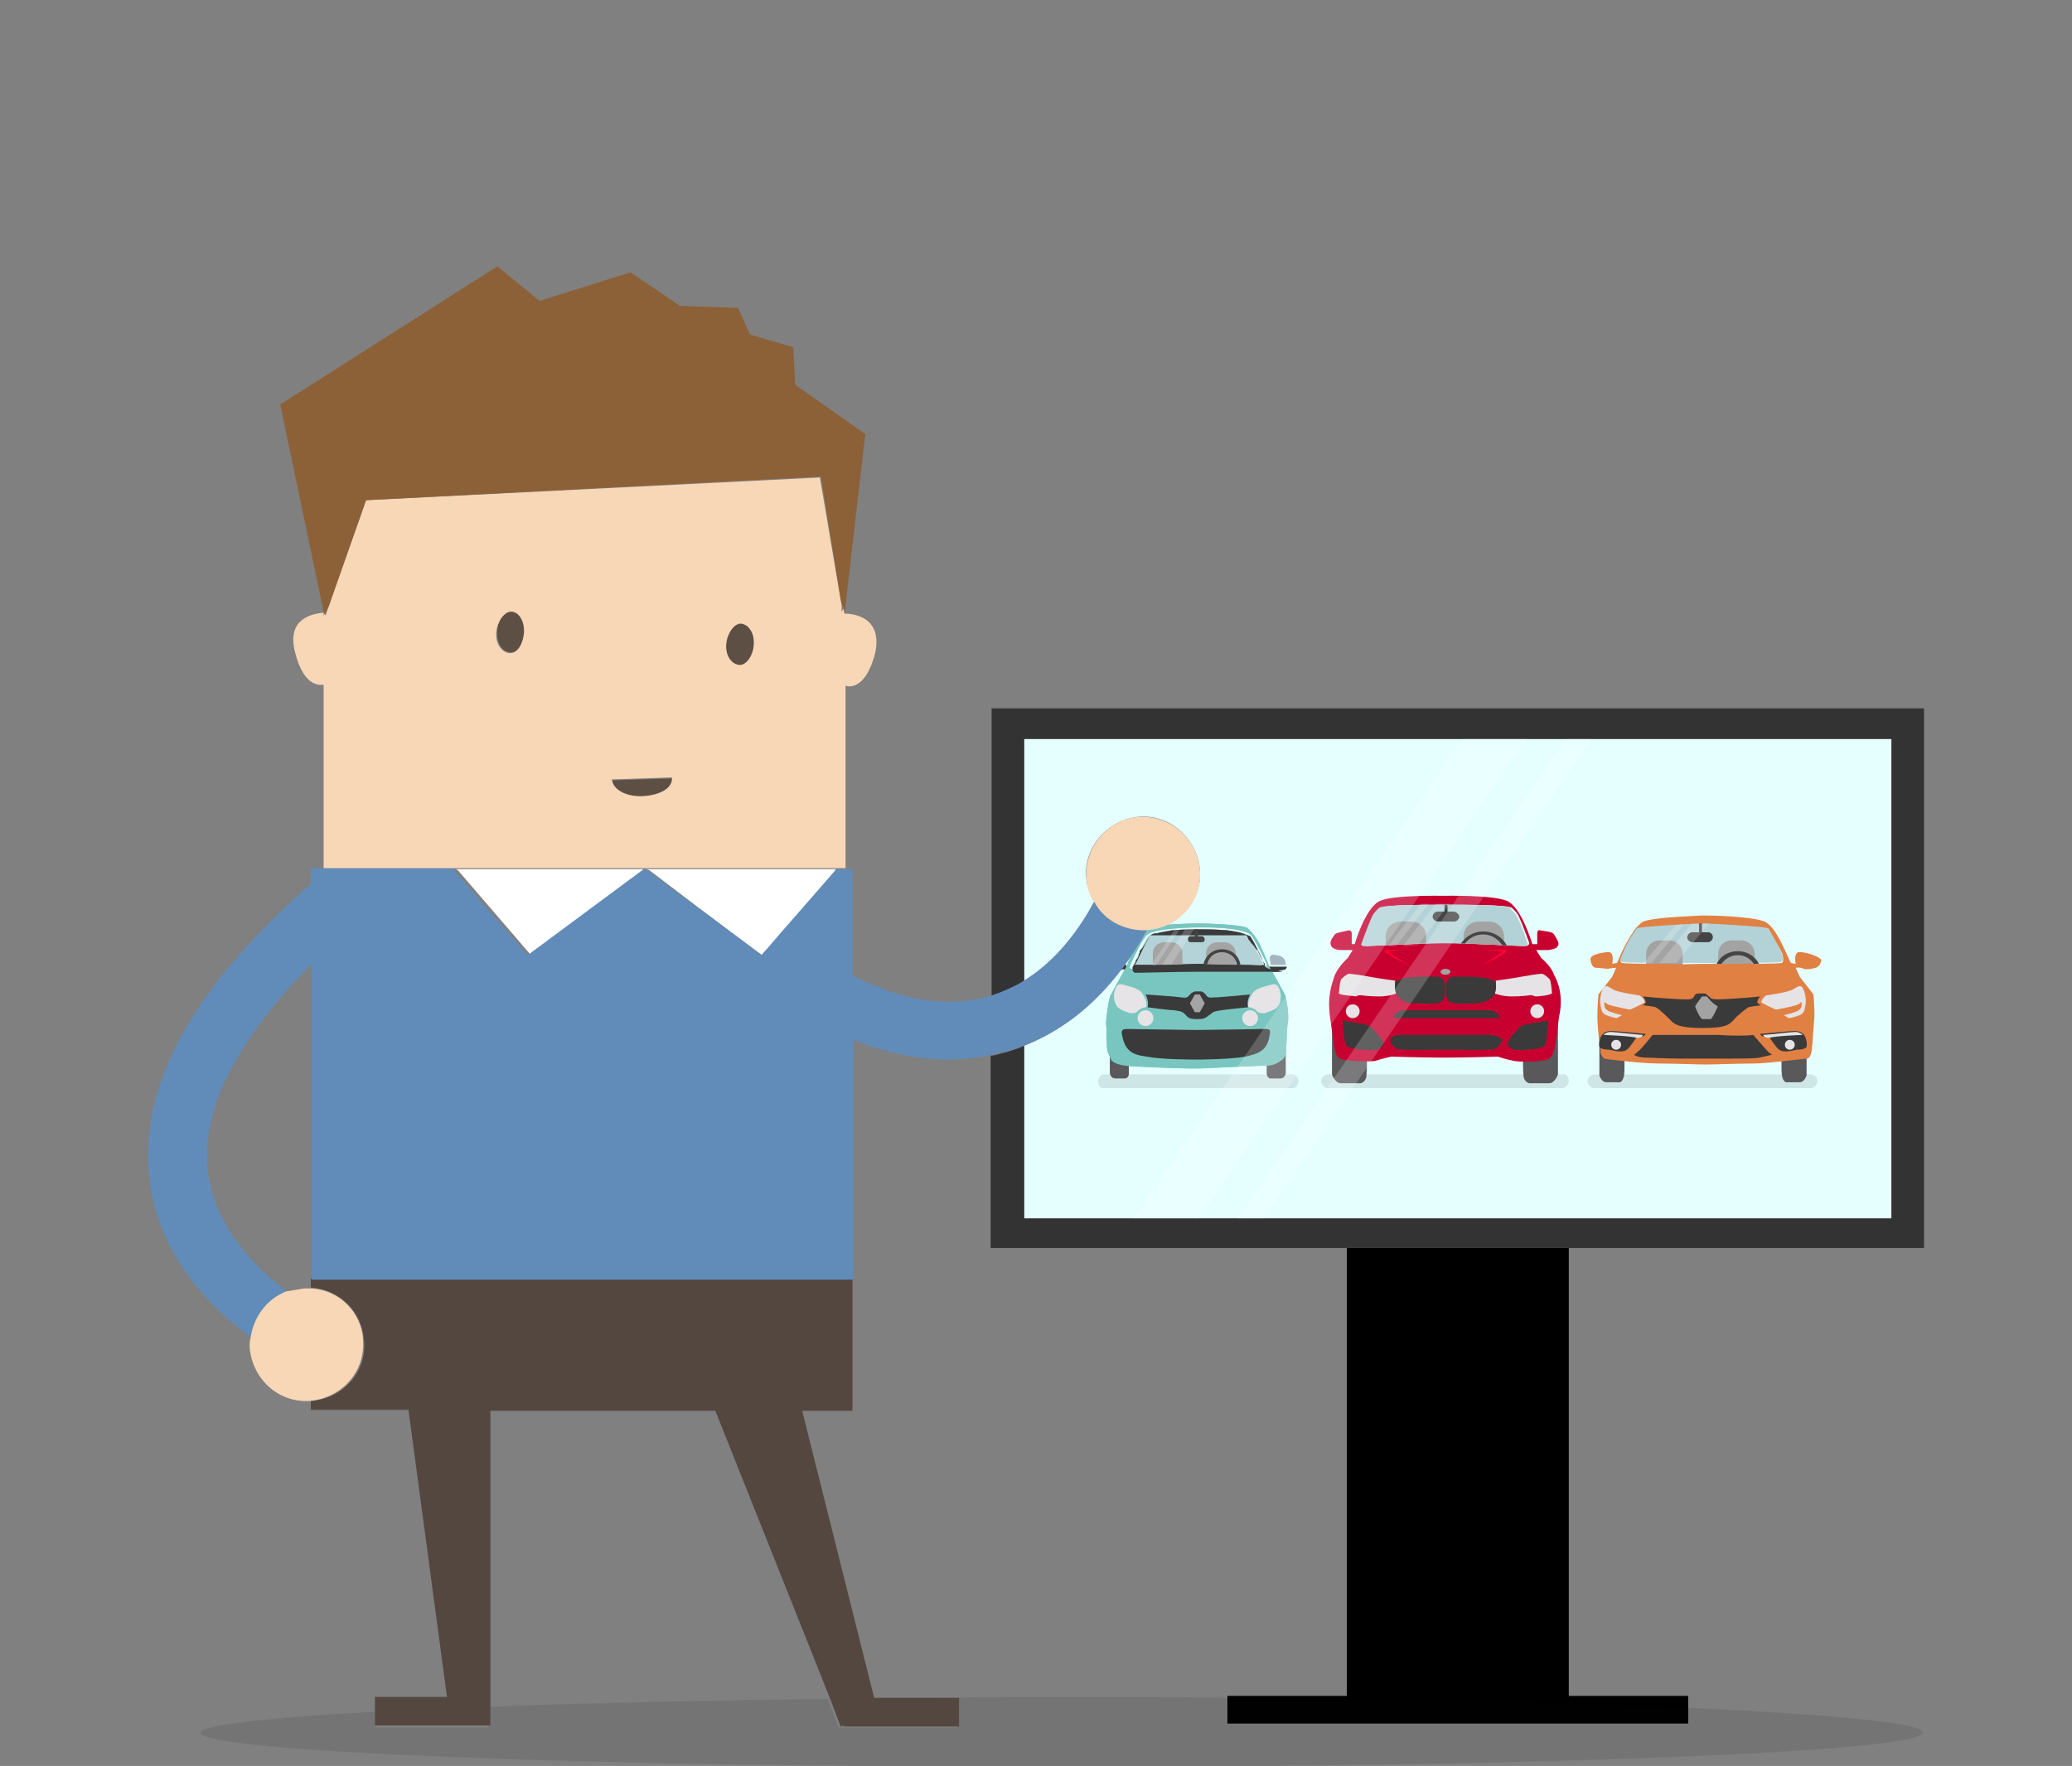 <?xml version="1.0" encoding="utf-8"?>
<!-- Generator: Adobe Illustrator 23.0.3, SVG Export Plug-In . SVG Version: 6.00 Build 0)  -->
<svg version="1.1" id="Calque_1" xmlns="http://www.w3.org/2000/svg" xmlns:xlink="http://www.w3.org/1999/xlink" x="0px" y="0px"
	 viewBox="0 0 210 179" style="enable-background:new 0 0 210 179;" xml:space="preserve">
<rect x="0" y="0" width="210" height="179" fill="#808080" stroke="none"/>
<style type="text/css">
	.st0{fill:#E5FFFF;}
	.st1{opacity:0.1;enable-background:new    ;}
	.st2{fill:#59585A;}
	.st3{fill:#C70030;}
	.st4{fill:#E5E3E5;}
	.st5{fill:#3A3A3A;}
	.st6{fill:#FF0030;}
	.st7{fill:#B2D2D7;}
	.st8{clip-path:url(#SVGID_2_);}
	.st9{fill:#A3A3A3;}
	.st10{fill:#444445;}
	.st11{opacity:0.2;fill:#FFFFFF;enable-background:new    ;}
	.st12{opacity:0.2;}
	.st13{fill:#FFFFFF;}
	.st14{fill:#E18043;}
	.st15{fill:#79C6C0;}
	.st16{fill:#E6E4E6;}
	.st17{fill:#B3D3D8;}
	.st18{fill:#A3B7C0;}
	.st19{fill:#A4A4A4;}
	.st20{clip-path:url(#SVGID_4_);}
	.st21{clip-path:url(#SVGID_6_);}
	.st22{fill:#5E4F45;}
	.st23{opacity:0.1;fill:#12100B;enable-background:new    ;}
	.st24{fill:#333333;}
	.st25{fill:#544740;}
	.st26{fill:#618CB9;}
	.st27{fill:none;}
	.st28{fill:#F8D7B6;}
	.st29{fill:#8C6138;}
</style>
<g>
	<path class="st0" d="M103.8,74.9v24.5c3.4-2.1,5.7-5.4,7.1-8c-0.3-0.5-0.5-1.1-0.7-1.7c-0.7-3.1,1.4-6.1,4.5-6.8s6.1,1.4,6.8,4.5
		c0.7,3.1-1.4,6.1-4.5,6.8c-0.3,0.1-0.7,0.1-0.9,0.1c-2.1,3.9-6,9.2-12.3,11.7v17.5h32.7H159h32.7V74.9H103.8L103.8,74.9z"/>
	<g>
		<g>
			<path id="Tracé_2525_52_" class="st1" d="M159,109.6c0,0.3-0.3,0.7-0.7,0.7h-23.7c-0.3,0-0.7-0.3-0.7-0.7l0,0
				c0-0.3,0.3-0.7,0.7-0.7h23.7C158.7,108.8,159,109.1,159,109.6C159,109.5,159,109.6,159,109.6z"/>
			<g>
				<path id="Tracé_2528_134_" class="st2" d="M135,103.1v5.8c0,0,0.3,0.9,0.9,0.9h2c0,0,0.6-0.1,0.6-0.9c0.1-0.9,0-4.4,0-4.4
					S135.7,102.7,135,103.1z"/>
				<path id="Tracé_2528_133_" class="st2" d="M157.9,103.1v5.8c0,0-0.3,0.9-0.9,0.9h-2c0,0-0.6-0.1-0.6-0.9c-0.1-0.9,0-4.4,0-4.4
					S157.2,102.7,157.9,103.1z"/>
			</g>
			<path class="st3" d="M157.5,98.8c-0.3-0.9-1.3-1.7-1.3-1.7l-0.5-0.8h1.2c0,0,0.8-0.1,0.9-0.3c0.4-0.4-0.1-0.9-0.3-1.3
				c-0.2-0.3-1-0.3-1.4-0.4c-0.3-0.1-0.3,0.3-0.3,0.3v1.1h-0.5c0,0-1.1-3.8-2.6-4.4c-1.5-0.6-6.3-0.5-6.4-0.5c-0.1,0-5-0.1-6.4,0.5
				c-1.5,0.6-2.6,4.4-2.6,4.4H137v-1.1c0,0,0-0.3-0.3-0.3c-0.3,0.1-1.2,0.2-1.4,0.4c-0.2,0.3-0.7,0.8-0.3,1.3
				c0.3,0.3,0.9,0.3,0.9,0.3h1.2l-0.5,0.8c0,0-0.9,0.8-1.3,1.7c-0.3,0.9-0.8,2.1-0.5,4.3s0.5,3.4,0.5,3.4s0.2,0.8,0.7,0.9
				c0.5,0.1,2.9,0.3,3.5,0.1c0.6-0.2,1.5-0.4,1.5-0.4s3.3,0.1,5,0.1c0,0,0,0,0.1,0c0.1,0,0.3,0,0.3,0c0.1,0,0.3,0,0.3,0
				c0,0,0,0,0.1,0c1.6,0,5-0.1,5-0.1s0.9,0.3,1.5,0.4c0.6,0.2,3,0.1,3.5-0.1c0.5-0.1,0.7-0.9,0.7-0.9s0.3-1.4,0.5-3.4
				C158.5,101,157.9,99.5,157.5,98.8z M154.5,95.9c-0.4,0-5.3-0.3-8-0.3s-7.5,0.3-8,0.3c-0.5,0-0.3-0.3-0.3-0.3s0.5-1.7,1.1-2.8
				c0.3-0.4,0.7-0.8,0.7-0.8c0.5-0.3,4.7-0.3,6.6-0.3c1.8,0,6,0,6.6,0.3c0,0,0.4,0.3,0.7,0.8c0.5,1.1,1.1,2.8,1.1,2.8
				S155,95.9,154.5,95.9z"/>
			<g>
				<path class="st4" d="M135.7,100.7c0,0,0.1-1.5,0.3-1.5c0.1-0.1,0.4-0.4,0.7-0.5c0.3,0,1.6,0.2,2.1,0.3c0.4,0.1,2.6,0.4,2.6,0.4
					s-0.1,0.8,0.1,1.3c0,0-0.7,0.3-1.7,0.3s-1.7-0.1-1.7-0.1s-0.3-0.1-0.7,0.1C137,100.9,135.9,100.9,135.7,100.7z"/>
				<path class="st4" d="M157.3,100.7c0,0-0.1-1.5-0.3-1.5c-0.1-0.1-0.4-0.4-0.7-0.5c-0.3,0-1.6,0.2-2.1,0.3
					c-0.4,0.1-2.6,0.4-2.6,0.4s0.1,0.8-0.1,1.3c0,0,0.7,0.3,1.7,0.3s1.7-0.1,1.7-0.1s0.3-0.1,0.7,0.1C156,101,157,100.9,157.3,100.7
					z"/>
			</g>
			<g>
				<path class="st5" d="M141.7,99.4c0,0-0.3,0-0.3,0.3s-0.1,1.1,0.5,1.5c0.5,0.5,1,0.5,1.9,0.5c0.8,0,2.5,0.3,2.6-0.7s0-1.4,0-1.4
					s-0.1-0.6-0.7-0.6C145,99,142.3,98.9,141.7,99.4z"/>
				<path class="st5" d="M151.3,99.4c0,0,0.3,0,0.3,0.3s0.1,1.1-0.5,1.5s-1,0.5-1.9,0.5s-2.5,0.3-2.6-0.7c-0.1-0.9,0-1.4,0-1.4
					s0.1-0.6,0.7-0.6C147.9,99,150.7,98.9,151.3,99.4z"/>
			</g>
			<g>
				<circle class="st4" cx="137.1" cy="102.5" r="0.7"/>
				<circle class="st4" cx="155.8" cy="102.5" r="0.7"/>
			</g>
			<g>
				<path class="st5" d="M136.4,103.5c0,0,2.1,0.3,2.4,0.5c0.3,0.2,1.3,1.3,1.4,1.7s-0.5,0.7-0.8,0.7c-0.3,0.1-2.8,0-3-0.5
					s-0.3-2.3-0.3-2.3S136,103.4,136.4,103.5z"/>
				<path class="st5" d="M156.6,103.5c0,0-2.1,0.3-2.4,0.5c-0.3,0.2-1.3,1.3-1.4,1.7s0.5,0.7,0.8,0.7c0.3,0.1,2.8,0,3-0.5
					s0.3-2.3,0.3-2.3S156.9,103.4,156.6,103.5z"/>
			</g>
			<path class="st5" d="M151.9,102.9c-0.3-0.3-0.4-0.5-1.1-0.5s-3.6,0-4.2,0c-0.7,0-3.6,0-4.2,0c-0.7,0-0.9,0.3-1.1,0.5
				c-0.3,0.3,0.3,0.3,0.3,0.3h5.1h0.3h5.1C151.6,103.1,152.1,103.1,151.9,102.9z"/>
			<path class="st5" d="M151.1,104.9c-0.4,0-3.9,0-4.6,0h-0.1c-0.7,0-4.2,0-4.6,0c-0.5,0-0.9,0.3-0.9,0.5c0,0.3,0.4,0.8,0.7,0.9
				c0.3,0.2,3.6,0.1,3.6,0.1s0.6,0,1.1,0l0,0c0.1,0,0.2,0,0.3,0s0.3,0,0.3,0l0,0c0.5,0,1.1,0,1.1,0s3.3,0.1,3.6-0.1
				c0.3-0.2,0.7-0.8,0.7-0.9S151.5,104.9,151.1,104.9z"/>
			<g>
				<g>
					<g>
						<path class="st6" d="M142.9,96.2c0,0-2.1,0.1-2.4,0.1s-0.2,0.3,0.3,0.5c0.4,0.3,2.1,1.1,2.1,1.1s-2.1-1.3-2.1-1.4
							C140.8,96.4,141.8,96.3,142.9,96.2z"/>
					</g>
					<g>
						<path class="st6" d="M150.1,96.2c0,0,2.1,0.1,2.4,0.1s0.2,0.3-0.3,0.5c-0.4,0.3-2.1,1.1-2.1,1.1s2.1-1.3,2.1-1.4
							C152.1,96.4,151.1,96.3,150.1,96.2z"/>
					</g>
				</g>
			</g>
			<g>
				<path class="st7" d="M154.8,95.6c0,0-0.5-1.7-1.1-2.8c-0.3-0.4-0.7-0.8-0.7-0.8c-0.5-0.3-4.7-0.3-6.6-0.3c-1.8,0-6,0-6.6,0.3
					c0,0-0.4,0.3-0.7,0.8c-0.5,1.1-1.1,2.8-1.1,2.8s-0.2,0.3,0.3,0.3c0.4,0,5.3-0.3,8-0.3c2.7,0,7.5,0.3,8,0.3
					C155,95.9,154.8,95.6,154.8,95.6z"/>
				<g>
					<g>
						<g>
							<g>
								<defs>
									<path id="SVGID_1_" d="M154.8,95.6c0,0-0.5-1.7-1.1-2.8c-0.3-0.4-0.7-0.8-0.7-0.8c-0.5-0.3-4.7-0.3-6.6-0.3
										c-1.8,0-6,0-6.6,0.3c0,0-0.4,0.3-0.7,0.8c-0.5,1.1-1.1,2.8-1.1,2.8s-0.2,0.3,0.3,0.3c0.4,0,5.3-0.3,8-0.3
										c2.7,0,7.5,0.3,8,0.3C155,95.9,154.8,95.6,154.8,95.6z"/>
								</defs>
								<clipPath id="SVGID_2_">
									<use xlink:href="#SVGID_1_"  style="overflow:visible;"/>
								</clipPath>
								<g class="st8">
									<g id="Groupe_1171_133_" transform="translate(1.639 24.216)">
										<path id="Tracé_2547_133_" class="st9" d="M142.9,72.3c0,0.9-0.7,1.5-1.5,1.5h-1.1c-0.9,0-1.5-0.7-1.5-1.5v-1.6
											c0-0.9,0.7-1.5,1.5-1.5h1.1c0.9,0,1.5,0.7,1.5,1.5V72.3z"/>
									</g>
									<g id="Groupe_1171_132_" transform="translate(1.639 24.216)">
										<path id="Tracé_2547_132_" class="st9" d="M150.8,72.3c0,0.9-0.7,1.5-1.5,1.5h-1.1c-0.9,0-1.5-0.7-1.5-1.5v-1.6
											c0-0.9,0.7-1.5,1.5-1.5h1.1c0.9,0,1.5,0.7,1.5,1.5V72.3z"/>
									</g>
									<g id="Groupe_1173_66_" transform="translate(1.639 24.216)">
										<path id="Tracé_2551_66_" class="st10" d="M148.7,75.6c-1.5,0-2.7-1.2-2.7-2.7s1.2-2.7,2.7-2.7s2.7,1.2,2.7,2.7
											C151.4,74.4,150.2,75.6,148.7,75.6z M148.7,70.5c-1.3,0-2.3,1-2.3,2.3c0,1.3,1,2.3,2.3,2.3s2.3-1,2.3-2.3l0,0
											C151,71.6,149.9,70.5,148.7,70.5L148.7,70.5z"/>
									</g>
									<path class="st10" d="M147.3,92.4h-0.6v-1h-0.3v1h-0.7c-0.3,0-0.5,0.3-0.5,0.5c0,0.3,0.3,0.5,0.5,0.5h1.7
										c0.3,0,0.5-0.3,0.5-0.5l0,0C147.9,92.7,147.6,92.4,147.3,92.4z"/>
								</g>
							</g>
						</g>
					</g>
				</g>
				<g>
					<path class="st11" d="M146.5,91.6c-0.3,0-0.7,0-1,0l-3.3,4.3c0.5,0,1-0.1,1.5-0.1l3.2-4.2C146.7,91.6,146.6,91.6,146.5,91.6z"
						/>
					<path class="st11" d="M144,91.6l-3.3,4.3c0.3,0,0.5,0,0.8,0l3.3-4.3C144.5,91.6,144.3,91.6,144,91.6z"/>
				</g>
			</g>
			<ellipse class="st9" cx="146.5" cy="98.5" rx="0.5" ry="0.3"/>
		</g>
		<g>
			<path id="Tracé_2525_25_" class="st1" d="M184.2,109.6c0,0.3-0.3,0.7-0.7,0.7h-21.9c-0.3,0-0.7-0.3-0.7-0.7l0,0
				c0-0.3,0.3-0.7,0.7-0.7h21.9C183.9,108.9,184.2,109.2,184.2,109.6L184.2,109.6z"/>
			<g>
				<path id="Tracé_2528_132_" class="st2" d="M162.1,105v4c0,0,0.2,0.7,0.7,0.7h1.4c0,0,0.3-0.1,0.4-0.7c0.1-0.6,0-3,0-3
					S162.6,104.8,162.1,105z"/>
				<path id="Tracé_2528_53_" class="st2" d="M183.1,105v4c0,0-0.2,0.7-0.7,0.7H181c0,0-0.3-0.1-0.4-0.7c-0.1-0.6,0-3,0-3
					S182.7,104.8,183.1,105z"/>
			</g>
			<g>
				<path class="st7" d="M180.6,96.7c-0.5-1.4-1.5-2.7-1.5-2.7s-0.2-0.1-1.5-0.2c0,0-2.6-0.2-4.8-0.3h-0.2h-0.3h-0.2
					c-2.2,0.1-4.8,0.3-4.8,0.3c-1.4,0.1-1.5,0.2-1.5,0.2s-0.9,1.4-1.5,2.7c0,0-0.3,0.7,0,0.8c0.3,0.1,3.8,0.1,5,0.1c0.7,0,2,0,3.1,0
					s2.4,0.1,3.1,0c1.2,0,4.6,0,5-0.1C180.9,97.4,180.6,96.7,180.6,96.7z"/>
				<g>
					<g id="Groupe_1171_131_" transform="translate(1.639 24.216)">
						<path id="Tracé_2547_131_" class="st9" d="M168.9,73.9c0,0.8-0.6,1.4-1.4,1.4h-0.9c-0.8,0-1.4-0.6-1.4-1.4v-1.4
							c0-0.8,0.6-1.4,1.4-1.4h0.9c0.8,0,1.4,0.6,1.4,1.4V73.9L168.9,73.9z"/>
					</g>
					<g id="Groupe_1171_52_" transform="translate(1.639 24.216)">
						<path id="Tracé_2547_52_" class="st9" d="M176.2,73.9c0,0.8-0.6,1.4-1.4,1.4h-0.9c-0.8,0-1.4-0.6-1.4-1.4v-1.4
							c0-0.8,0.6-1.4,1.4-1.4h0.9c0.8,0,1.4,0.6,1.4,1.4V73.9z"/>
					</g>
				</g>
				<g id="Groupe_1173_26_" transform="translate(1.639 24.216)">
					<path id="Tracé_2551_26_" class="st10" d="M174.5,77c-1.3,0-2.4-1-2.4-2.4s1-2.4,2.4-2.4c1.3,0,2.4,1,2.4,2.4
						C176.8,75.9,175.7,77,174.5,77z M174.5,72.6c-1.1,0-2,0.9-2,2s0.9,2,2,2c1.1,0,2-0.9,2-2l0,0C176.4,73.5,175.6,72.6,174.5,72.6
						L174.5,72.6z"/>
				</g>
				<path class="st10" d="M173.1,94.5h-0.6v-1h-0.3v1h-0.7c-0.3,0-0.5,0.3-0.5,0.5c0,0.3,0.3,0.5,0.5,0.5h1.6c0.3,0,0.5-0.3,0.5-0.5
					l0,0C173.6,94.7,173.4,94.5,173.1,94.5z"/>
				<g class="st12">
					<path class="st13" d="M169.9,93.7l-3.3,3.9c0.3,0,0.5,0,0.8,0l3.3-4C170.4,93.7,170.1,93.7,169.9,93.7z"/>
					<path class="st13" d="M173,93.6h-0.2h-0.3h-0.2c-0.3,0-0.5,0-0.8,0l-3.3,4c0.5,0,1,0,1.4,0c0.1,0,0.2,0,0.3,0l3.3-4
						C173.1,93.6,173,93.6,173,93.6z"/>
				</g>
			</g>
			<path class="st14" d="M182.5,96.5c-0.8-0.1-0.5,1.2-0.5,1.2l-0.5-0.1c-0.7-1.5-1.5-3.5-2.5-4.1c-0.7-0.5-4.5-0.7-6-0.7l0,0
				c0,0-0.1,0-0.3,0s-0.3,0-0.3,0l0,0c-1.5,0.1-5.3,0.2-6,0.7c-0.9,0.7-1.9,2.6-2.5,4.1l-0.5,0.1c0,0,0.3-1.3-0.5-1.2
				c-0.8,0.1-1.8,0.3-1.7,0.8c0.1,0.6,0.3,0.8,0.6,0.8c0.3,0,0.9,0.1,1.2,0.1c0.3-0.1,0.8-0.1,0.8-0.1l-0.4,0.9l-1.4,1.8
				c0,0-0.1,1.1-0.1,2.2c0,1.1,0.2,2.7,0.2,2.7s0.2,0.9,0.1,0.9c0,0,0.1,0.5,0.4,0.7c0.3,0.1,4,0.5,5.5,0.5s3.9,0.1,4.8,0.1
				c0.9,0,3.3-0.1,4.8-0.1s5.1-0.5,5.5-0.5c0.3-0.1,0.4-0.7,0.4-0.7c0-0.1,0.1-0.9,0.1-0.9s0.1-1.6,0.2-2.7c0-1.1-0.1-2.2-0.1-2.2
				l-1.4-1.8l-0.4-0.9c0,0,0.5-0.1,0.8,0.1c0.3,0.1,0.9,0,1.2-0.1c0.3-0.1,0.5-0.3,0.6-0.8C184.3,96.9,183.3,96.6,182.5,96.5z
				 M180.6,97.6c-0.3,0.1-3.8,0.1-5,0.1c-0.7,0-2,0-3.1,0c-1.1,0-2.4,0.1-3.1,0c-1.2,0-4.6,0-5-0.1s0-0.8,0-0.8
				c0.5-1.4,1.5-2.7,1.5-2.7s0.2-0.1,1.5-0.2c0,0,2.6-0.2,4.8-0.3h0.2h0.3h0.2c2.2,0.1,4.8,0.3,4.8,0.3c1.4,0.1,1.5,0.2,1.5,0.2
				s0.9,1.4,1.5,2.7C180.6,96.7,180.9,97.4,180.6,97.6z"/>
			<g>
				<path class="st4" d="M165,102.3c0,0,0.2,0.1,0.5-0.1c0.3-0.1,1.2-0.6,1.2-0.6s0-0.3-0.5-0.7c0,0-2.2-0.3-2.7-0.6
					c-0.5-0.3-0.6-0.4-0.9-0.3c-0.3,0.3-0.5,1.3-0.4,1.8c0.1,0.5,0.1,0.9,0.6,1.1c0.5,0.2,1,0.3,1.1,0.3c0.1-0.1,0.5-0.3,0.5-0.3
					s-1.3-0.3-1.5-0.5c-0.3-0.2-0.3-0.4-0.3-0.7c0,0-0.1-0.1,0.1-0.1C162.8,101.9,164.1,102.1,165,102.3z"/>
				<path class="st4" d="M180.2,102.3c0,0-0.2,0.1-0.5-0.1c-0.3-0.1-1.2-0.6-1.2-0.6s0-0.3,0.5-0.7c0,0,2.2-0.3,2.7-0.6
					s0.6-0.4,0.9-0.3c0.3,0.3,0.5,1.3,0.4,1.8s-0.1,0.9-0.6,1.1s-1,0.3-1.1,0.3c-0.2-0.1-0.5-0.3-0.5-0.3s1.3-0.3,1.5-0.5
					c0.3-0.2,0.3-0.4,0.3-0.7c0,0,0.1-0.1-0.1-0.1C182.4,101.9,181.2,102.1,180.2,102.3z"/>
			</g>
			<path class="st5" d="M178.1,101.6c0-0.3,0.3-0.6,0.3-0.6c-0.7,0.1-3.7,0.3-4.3,0.3s-0.7-0.1-0.9-0.3c-0.3-0.3-0.4-0.3-0.4-0.3
				h-0.3h-0.1h-0.3c0,0-0.3,0-0.4,0.3c-0.2,0.3-0.3,0.3-0.9,0.3s-3.6-0.2-4.3-0.3c0,0,0.3,0.3,0.3,0.6c0,0-0.1,0.2-0.3,0.3
				c0,0,1.1,0.1,1.3,0.2c0.3,0.1,1.1,0.9,1.5,1.3s0.8,0.8,3.2,0.8s2.7-0.3,3.2-0.8c0.3-0.4,1.3-1.2,1.5-1.3c0.3-0.1,1.3-0.2,1.3-0.2
				C178.2,101.8,178.1,101.6,178.1,101.6z"/>
			<path class="st5" d="M179.6,106.9c0,0-0.2-0.1-0.4-0.3c-0.3-0.3-1.5-1.7-1.5-1.7c-0.7,0.1-2.1,0.1-3.6,0l0,0c0,0-0.6,0-1.5,0
				s-1.5,0-1.5,0l0,0c-1.4,0-2.9,0-3.6,0c0,0-1.2,1.5-1.5,1.7c-0.3,0.3-0.4,0.3-0.4,0.3s0.3,0.3,1.3,0.3c0.3,0,1.9,0.1,3.4,0.1l0,0
				c0,0,0.9,0,2.3,0c1.4,0,2.3,0,2.3,0l0,0c1.5,0,3,0,3.4-0.1C179.3,107,179.6,106.9,179.6,106.9z"/>
			<g>
				<g>
					<path class="st5" d="M166.8,104.8c0,0-3.1-0.3-3.5-0.3c-0.3,0-0.9,0.1-1.1,0.7s-0.1,0.9-0.1,0.9s0.1,0.3,1,0.3
						c0.9,0.2,1.5,0.3,1.9-0.1c0.3-0.3,0.9-1.2,0.9-1.2S166.6,105.2,166.8,104.8z"/>
					<circle class="st4" cx="163.8" cy="105.9" r="0.5"/>
					<path class="st4" d="M162.5,104.9c0,0,0.3-0.3,0.7-0.3c0.5,0,2.9,0.3,3.3,0.3c0,0,0,0.3-0.6,0.3
						C165.3,105,162.5,104.9,162.5,104.9z"/>
				</g>
				<g>
					<path class="st5" d="M178.4,104.8c0,0,3.1-0.3,3.5-0.3c0.3,0,0.9,0.1,1.1,0.7c0.2,0.6,0.1,0.9,0.1,0.9s-0.1,0.3-1,0.3
						c-0.9,0.2-1.5,0.3-1.9-0.1c-0.3-0.3-0.9-1.2-0.9-1.2S178.5,105.2,178.4,104.8z"/>
					<circle class="st4" cx="181.4" cy="105.9" r="0.5"/>
					<path class="st4" d="M182.7,104.9c0,0-0.3-0.3-0.7-0.3c-0.5,0-2.9,0.3-3.3,0.3c0,0,0,0.3,0.6,0.3
						C179.9,105,182.7,104.9,182.7,104.9z"/>
				</g>
			</g>
			<path class="st9" d="M173,101L173,101h-0.4h-0.1c0,0-0.6,0.8-0.7,1c0,0,0.3,0.9,0.7,1.3h0.3h0.3h0.3c0.3-0.3,0.7-1.3,0.7-1.3
				C173.5,101.7,173,101,173,101z"/>
		</g>
		<g>
			<path id="Tracé_2525_24_" class="st1" d="M131.6,109.6c0,0.3-0.3,0.7-0.5,0.7h-19.3c-0.3,0-0.5-0.3-0.5-0.7l0,0
				c0-0.3,0.3-0.7,0.5-0.7h19.3C131.3,109,131.6,109.2,131.6,109.6L131.6,109.6z"/>
			<path class="st5" d="M112.7,98.2c0.2,0,0.9,0.3,1.1,0l0.2,0.1l0.2-0.2l-0.1-0.3h-0.2l0,0h-1.5C112.5,98.1,112.6,98.2,112.7,98.2z
				"/>
			<path class="st5" d="M128.7,97.9l-0.1,0.3l0.2,0.2l0.2-0.1c0.1,0.3,0.9,0,1.1,0c0.1,0,0.3-0.1,0.3-0.3h-1.5l0,0H128.7z"/>
			<g>
				<path id="Tracé_2528_52_" class="st2" d="M112.5,105.5v3.3c0,0,0.1,0.5,0.5,0.5h1.1c0,0,0.3-0.1,0.3-0.5c0-0.5,0-2.4,0-2.4
					S112.9,105.4,112.5,105.5z"/>
				<path id="Tracé_2528_51_" class="st2" d="M130.3,105.5v3.3c0,0-0.1,0.5-0.5,0.5h-1.1c0,0-0.3-0.1-0.3-0.5c0-0.5,0-2.4,0-2.4
					S129.9,105.4,130.3,105.5z"/>
			</g>
			<path class="st15" d="M130.3,101c-0.1-0.3-1.7-3.1-1.7-3.1s-0.4-1.1-0.8-1.9c-0.3-0.8-1.1-1.8-1.5-2c-0.9-0.3-4-0.4-4.8-0.4l0,0
				h-0.1c-0.1,0-0.1,0-0.1,0l0,0c-0.8,0-3.9,0.1-4.8,0.4c-0.4,0.2-1.1,1.1-1.5,2s-0.8,1.9-0.8,1.9s-1.5,2.7-1.7,3.1
				c-0.1,0.3-0.4,2-0.4,2.8c0.1,0.8,0,2.6,0.2,2.9c0.1,0.3,0.3,0.6,0.3,0.7s0.5,0.5,1.3,0.6c0.6,0.1,5.1,0.3,7.1,0.3l0,0
				c0.1,0,0.3,0,0.3,0s0.3,0,0.3,0l0,0c2-0.1,6.6-0.3,7.1-0.3c0.7-0.1,1.1-0.5,1.3-0.6c0.1-0.1,0.3-0.3,0.3-0.7
				c0.1-0.3,0.1-2.1,0.2-2.9C130.7,103.1,130.4,101.4,130.3,101z M128.1,98.2c-0.3,0-6.1-0.1-6.7-0.1l0,0l0,0l0,0l0,0
				c-0.6,0-6.3,0.1-6.7,0.1s-0.1-0.5-0.1-0.5s0.9-2,1.5-2.8c0.6-0.9,5.3-0.9,5.4-0.9c0.1,0,4.8-0.1,5.4,0.9c0.6,0.9,1.5,2.8,1.5,2.8
				S128.4,98.2,128.1,98.2z"/>
			<g>
				<circle class="st16" cx="116.1" cy="103.2" r="0.8"/>
				<circle class="st16" cx="126.7" cy="103.2" r="0.8"/>
			</g>
			<g>
				<path class="st16" d="M112.9,100.9c0,0,0-0.4,0.2-0.8c0.2-0.3,0.3-0.4,0.7-0.3c0.3,0.1,1.5,0.3,1.9,0.8c0.3,0.4,0.5,0.9,0.5,1.2
					c0,0.2,0,0.3-0.1,0.3s-0.5,0.1-0.7,0.3c-0.3,0.3-0.3,0.3-0.9,0.3C113.9,102.4,112.9,102.4,112.9,100.9z"/>
				<path class="st16" d="M129.8,100.9c0,0,0-0.4-0.2-0.8c-0.2-0.3-0.3-0.4-0.7-0.3c-0.3,0.1-1.5,0.3-1.9,0.8
					c-0.3,0.4-0.5,0.9-0.5,1.2c0,0.2,0,0.3,0.1,0.3s0.5,0.1,0.7,0.3c0.3,0.3,0.3,0.3,0.9,0.3C128.8,102.4,129.9,102.4,129.8,100.9z"
					/>
			</g>
			<path class="st5" d="M126.7,100.8c0,0-3,0.3-3.7,0.3c-0.7,0.1-0.7-0.2-0.9-0.4c-0.3-0.3-0.6-0.2-0.7-0.2c-0.1,0-0.3-0.1-0.7,0.2
				c-0.3,0.3-0.3,0.5-0.9,0.4c-0.7-0.1-3.7-0.3-3.7-0.3s0.4,0.7,0.2,1.3c0,0,2.2,0.3,2.7,0.3c0.6,0.1,0.8,0.1,1.1,0.4
				s0.3,0.5,1.3,0.5l0,0l0,0l0,0l0,0c0.9,0,0.9-0.3,1.3-0.5c0.3-0.3,0.5-0.3,1.1-0.4c0.6-0.1,2.7-0.3,2.7-0.3
				C126.3,101.5,126.7,100.8,126.7,100.8z"/>
			<path class="st17" d="M128,97.7c0,0-0.9-1.9-1.4-2.8c-0.1-0.1-0.3-0.3-0.8-0.3c-0.3-0.1-0.9-0.2-1.5-0.3
				c-1.1-0.1-2.3-0.1-2.7-0.1c-0.1,0-0.1,0-0.1,0l0,0l0,0h-0.1c-0.3,0-1.5,0-2.7,0.1c-0.7,0.1-1.2,0.2-1.5,0.3
				c-0.6,0.2-0.8,0.3-0.8,0.3c-0.6,0.9-1.4,2.7-1.4,2.8l0,0c0,0,0,0.1-0.1,0.1c0.3,0,0.9,0,1.8,0c1.7,0,4-0.1,4.6-0.1
				c0.1,0,0.1,0,0.1,0c0.1,0,0.1,0,0.1,0c0.7,0,3,0.1,4.6,0.1C127,97.8,127.7,97.8,128,97.7C128,97.8,128,97.8,128,97.7L128,97.7z"
				/>
			<path class="st5" d="M128.2,97.9L128.2,97.9C128.2,97.8,128.2,97.8,128.2,97.9c0-0.2-0.1-0.3-0.1-0.3s-0.3-0.5-0.6-1.2
				c0,0,0-0.1-0.1-0.1c0-0.1,0-0.1-0.1-0.1c-0.1-0.2-0.2-0.3-0.3-0.4c0-0.1-0.1-0.1-0.1-0.1s0-0.1-0.1-0.1c-0.1-0.3-0.3-0.3-0.3-0.5
				c-0.1-0.1-0.1-0.3-0.2-0.3l0,0l0,0l0,0l0,0l0,0l0,0l0,0l0,0l0,0l0,0l0,0l0,0l0,0l0,0l0,0l0,0l0,0l0,0l0,0l0,0c0,0,0,0-0.1,0l0,0
				l0,0l0,0l0,0l0,0l0,0l0,0l0,0l0,0l0,0l0,0l0,0l0,0l0,0l0,0l0,0l0,0l0,0l0,0l0,0l0,0c0,0,0,0-0.1,0l0,0c0,0,0,0-0.1,0l0,0l0,0l0,0
				l0,0l0,0l0,0l0,0l0,0l0,0l0,0l0,0l0,0l0,0l0,0l0,0c0,0,0,0-0.1,0l0,0c0,0,0,0-0.1,0l0,0h-0.1l0,0c0,0,0,0-0.1,0l0,0
				c0,0,0,0-0.1,0l0,0c0,0,0,0-0.1,0l0,0c0,0,0,0-0.1,0l0,0c0,0,0,0-0.1,0l0,0c0,0,0,0-0.1,0l0,0c0,0,0,0-0.1,0l0,0c0,0,0,0-0.1,0
				l0,0c0,0,0,0-0.1,0l0,0c0,0,0,0-0.1,0l0,0H125l0,0c0,0,0,0-0.1,0l0,0c0,0,0,0-0.1,0l0,0c0,0,0,0-0.1,0l0,0c0,0,0,0-0.1,0l0,0
				c0,0,0,0-0.1,0l0,0c0,0,0,0-0.1,0l0,0c0,0,0,0-0.1,0l0,0c0,0,0,0-0.1,0l0,0c0,0,0,0-0.1,0l0,0h-0.1l0,0H124l0,0c0,0,0,0-0.1,0
				l0,0c0,0,0,0-0.1,0l0,0c0,0,0,0-0.1,0l0,0c0,0,0,0-0.1,0l0,0c0,0,0,0-0.1,0l0,0c0,0,0,0-0.1,0l0,0c0,0,0,0-0.1,0l0,0
				c0,0,0,0-0.1,0l0,0c0,0,0,0-0.1,0l0,0h-0.1l0,0h-0.1l0,0c0,0,0,0-0.1,0l0,0c0,0,0,0-0.1,0l0,0c0,0,0,0-0.1,0l0,0c0,0,0,0-0.1,0
				l0,0c0,0,0,0-0.1,0l0,0c0,0,0,0-0.1,0l0,0c0,0,0,0-0.1,0l0,0c0,0,0,0-0.1,0l0,0c0,0,0,0-0.1,0l0,0h-0.1l0,0h-0.1l0,0
				c0,0,0,0-0.1,0l0,0c0,0,0,0-0.1,0l0,0c0,0,0,0-0.1,0l0,0c0,0,0,0-0.1,0l0,0c0,0,0,0-0.1,0l0,0c0,0,0,0-0.1,0l0,0c0,0,0,0-0.1,0
				l0,0c0,0,0,0-0.1,0l0,0c0,0,0,0-0.1,0l0,0c-0.1,0-0.1,0-0.1,0l0,0c0,0,0,0-0.1,0l0,0l0,0l0,0c0,0,0,0-0.1,0l0,0c0,0,0,0-0.1,0
				l0,0c0,0,0,0-0.1,0l0,0c0,0,0,0-0.1,0l0,0c0,0,0,0-0.1,0l0,0c0,0,0,0-0.1,0l0,0c0,0,0,0-0.1,0l0,0c-0.1,0-0.1,0-0.1,0l0,0
				c0,0,0,0-0.1,0l0,0l0,0l0,0l0,0l0,0l0,0l0,0l0,0l0,0l0,0l0,0l0,0l0,0l0,0l0,0c-0.1,0-0.1,0-0.1,0h-0.1l0,0l0,0l0,0l0,0l0,0l0,0
				l0,0l0,0l0,0l0,0l0,0l0,0l0,0l0,0l0,0l0,0l0,0l0,0l0,0l0,0l0,0l0,0l0,0l0,0l0,0l0,0l0,0l0,0l0,0l0,0l0,0l0,0l0,0l0,0l0,0l0,0l0,0
				l0,0l0,0l0,0l0,0l0,0l0,0l0,0l0,0l0,0l0,0l0,0l0,0l0,0l0,0l0,0l0,0l0,0l0,0l0,0c0,0,0,0-0.1,0h-0.1l0,0c0,0,0,0-0.1,0l0,0
				c0,0,0,0-0.1,0l0,0c0,0,0,0-0.1,0l0,0c0,0,0,0-0.1,0l0,0c0,0,0,0-0.1,0l0,0c0,0,0,0-0.1,0l0,0c0,0,0,0-0.1,0l0,0
				c-0.1,0-0.1,0-0.2,0l0,0c0,0,0,0-0.1,0l0,0c0,0,0,0-0.1,0l0,0c0,0,0,0-0.1,0l0,0c0,0,0,0-0.1,0l0,0c0,0,0,0-0.1,0l0,0
				c0,0,0,0-0.1,0l0,0c0,0,0,0-0.1,0l0,0c-0.1,0-0.1,0-0.2,0l0,0h-0.1l0,0h2.8l0,0c0,0,0,0-0.1,0l0,0c0,0,0,0-0.1,0l0,0
				c0,0,0,0-0.1,0l0,0c0,0,0,0-0.1,0l0,0h-0.1l0,0h-0.1l0,0h-0.1l0,0c-0.1,0-0.1,0-0.1,0l0,0h-0.1l0,0h-0.1l0,0h-0.1l0,0
				c0,0,0,0-0.1,0l0,0c0,0,0,0-0.1,0l0,0h-0.1l0,0h0.3l0,0l0,0l0,0h-0.1l0,0c-0.1,0-0.1,0-0.1,0l0,0h-0.1l0,0h-0.1l0,0H120l0,0
				c0,0,0,0-0.1,0l0,0c0,0,0,0-0.1,0l0,0c0,0,0,0-0.1,0l0,0h-0.1l0,0h-0.1l0,0c-0.1,0-0.1,0-0.2,0l0,0h0.2l0,0c0,0,0,0-0.1,0l0,0
				c0,0,0,0-0.1,0l0,0c0,0,0,0-0.1,0l0,0c0,0,0,0-0.1,0l0,0c0,0,0,0-0.1,0l0,0c0,0,0,0-0.1,0l0,0c0,0,0,0-0.1,0l0,0h-0.1l0,0h-0.1
				l0,0h-0.1l0,0c0,0,0,0-0.1,0l0,0c0,0,0,0-0.1,0l0,0c0,0,0,0-0.1,0l0,0c0,0,0,0-0.1,0l0,0c0,0,0,0-0.1,0l0,0c0,0,0,0-0.1,0l0,0
				c0,0,0,0-0.1,0l0,0c0,0,0,0-0.1,0l0,0h-0.1l0,0h-0.1l0,0c0,0,0,0-0.1,0l0,0c0,0,0,0-0.1,0l0,0c0,0,0,0-0.1,0l0,0c0,0,0,0-0.1,0
				l0,0l0,0l0,0l0,0l0,0l0,0l0,0l0,0l0,0c0,0,0,0-0.1,0l0,0c0,0,0,0-0.1,0l0,0c0,0,0,0-0.1,0l0,0c0,0,0,0-0.1,0l0,0l0,0l0,0l0,0l0,0
				l0,0l0,0l0,0l0,0l0,0l0,0l0,0l0,0l0,0l0,0l0,0l0,0l0,0l0,0c0,0,0,0-0.1,0l0,0l0,0l0,0l0,0l0,0l0,0l0,0l0,0l0,0l0,0l0,0l0,0l0,0
				l0,0l0,0l0,0l0,0l0,0l0,0l0,0c-0.3,0.3-0.4,0.7-0.7,1.1c-0.1,0.2-0.2,0.3-0.3,0.4c-0.1,0.1-0.1,0.2-0.1,0.3
				c-0.1,0.1-0.1,0.2-0.1,0.3c-0.1,0.3-0.2,0.3-0.3,0.5v0.1c0,0.1,0,0.1-0.1,0.1c0,0,0,0,0,0.1l0,0c-0.1,0.1-0.1,0.1-0.1,0.1v0.1
				l-0.1,0.1c0,0,0,0,0,0.1c0,0,0,0,0,0.1l0,0l0,0v0.1l0,0c0,0.1,0,0.1,0,0.1l0,0l0,0c0,0,0,0.1,0.1,0.1l0.1,0.1h0.1c0,0,0,0,0.1,0
				l0,0l0,0l0,0c0,0,0,0,0.1,0l0,0c0,0,0,0,0.1,0l0,0c0.8,0,4-0.1,5.7-0.1c0.1,0,0.1,0,0.1,0s0.1,0,0.2,0s0.1,0,0.2,0l0,0
				c0,0,0,0,0.1,0l0,0c0,0,0,0,0.1,0l0,0c0,0,0,0,0.1,0l0,0c0,0,0,0,0.1,0l0,0c0,0,0,0,0.1,0l0,0c0,0,0,0,0.1,0l0,0c0,0,0,0,0.1,0
				l0,0l0,0l0,0l0,0l0,0l0,0l0,0h0.1l0,0l0,0l0,0l0,0l0,0l0,0l0,0l0,0l0,0l0,0l0,0l0,0l0,0l0,0l0,0l0,0l0,0l0,0l0,0l0,0l0,0h0.1l0,0
				l0,0l0,0l0,0l0,0l0,0l0,0l0,0l0,0l0,0l0,0l0,0l0,0c0,0,0,0,0.1,0l0,0c0,0,0,0,0.1,0l0,0l0,0l0,0l0,0l0,0l0,0l0,0c0,0,0,0,0.1,0
				l0,0c0,0,0,0,0.1,0l0,0l0,0l0,0h0.1l0,0c0,0,0,0,0.1,0l0,0l0,0h0.1c0.1,0,0.1,0,0.1,0c0.1,0,0.2,0,0.3,0l0,0c0,0,0,0,0.1,0l0,0
				c0,0,0,0,0.1,0l0,0h0.1l0,0h0.1l0,0c0,0,0,0,0.1,0l0,0c0,0,0,0,0.1,0l0,0c0.1,0,0.1,0,0.1,0l0,0c0.1,0,0.1,0,0.2,0h0.1
				c0.1,0,0.1,0,0.1,0c0.1,0,0.1,0,0.1,0s0.2,0,0.3,0c0.1,0,0.1,0,0.2,0h0.1c0,0,0,0,0.1,0l0,0h0.1c0.1,0,0.1,0,0.1,0
				c0.1,0,0.1,0,0.1,0l0,0h0.1c0.1,0,0.3,0,0.3,0c0,0,0,0,0.1,0c0.1,0,0.1,0,0.1,0h0.1c0.1,0,0.3,0,0.3,0h0.1c0.1,0,0.1,0,0.1,0
				c0.1,0,0.1,0,0.1,0c0.1,0,0.1,0,0.2,0c0.1,0,0.1,0,0.1,0h0.1l0,0c0.1,0,0.2,0,0.3,0c0.1,0,0.1,0,0.1,0c0.1,0,0.1,0,0.2,0
				c0.1,0,0.2,0,0.3,0h0.1l0,0c0.1,0,0.1,0,0.1,0s0,0,0.1,0c0.1,0,0.1,0,0.1,0h0.1l0,0c0.1,0,0.1,0,0.1,0c0.1,0,0.1,0,0.1,0
				c0.1,0,0.2,0,0.3,0l0,0h0.1l0,0c0.1,0,0.1,0,0.1,0s0,0,0.1,0l0,0l0,0l0,0l0,0l0,0h0.1l0,0c0,0,0,0,0.1,0l0,0l0,0l0,0h0.1
				C128.2,98.2,128.2,98,128.2,97.9z M126.2,97.8c-1.7,0-4-0.1-4.6-0.1c-0.1,0-0.1,0-0.1,0c-0.1,0-0.1,0-0.1,0c-0.7,0-3,0.1-4.6,0.1
				c-0.8,0-1.5,0-1.8,0c0,0,0-0.1,0.1-0.1l0,0c0,0,0.9-1.9,1.4-2.8c0.1-0.1,0.3-0.3,0.8-0.3c0.3-0.1,0.9-0.2,1.5-0.3
				c1.1-0.1,2.3-0.1,2.7-0.1c0.1,0,0.1,0,0.1,0l0,0l0,0h0.1c0.3,0,1.5,0,2.7,0.1c0.7,0.1,1.2,0.2,1.5,0.3c0.6,0.2,0.8,0.3,0.8,0.3
				c0.6,0.9,1.4,2.7,1.4,2.8l0,0c0,0,0,0.1,0.1,0.1C127.6,97.9,127,97.8,126.2,97.8z"/>
			<path class="st5" d="M128.1,104.3c-0.3,0-5.8,0.1-6.9,0.1l0,0l0,0l0,0l0,0c-0.9,0-6.4-0.1-6.9-0.1c-0.3,0-0.7,0-0.6,0.5
				c0.3,1.7,1,2.1,2.5,2.3c1.5,0.3,4.8,0.3,5,0.3l0,0l0,0l0,0l0,0c0.1,0,3.4,0,5-0.3c1.5-0.3,2.3-0.7,2.5-2.3
				C128.8,104.3,128.6,104.3,128.1,104.3z"/>
			<path class="st18" d="M114,97.2c0,0,0.1-0.4-0.5-0.3c-0.5,0.1-1,0.1-1.1,0.9c0,0.1,0,0.1,0,0.2h1.5L114,97.2z"/>
			<path class="st18" d="M130.3,97.7c-0.1-0.8-0.6-0.8-1.1-0.9c-0.5-0.1-0.5,0.3-0.5,0.3l0.1,0.7h1.5
				C130.3,97.9,130.3,97.8,130.3,97.7z"/>
			<polygon class="st19" points="121.6,100.8 121.4,100.8 121.3,100.8 121.1,100.8 120.6,101.7 121.1,102.6 121.3,102.6 
				121.4,102.6 121.6,102.6 122.1,101.7 			"/>
			<g>
				<g>
					<g>
						<g>
							<defs>
								<path id="SVGID_3_" d="M128,97.7c0,0-0.9-1.9-1.4-2.8c-0.1-0.1-0.3-0.3-0.8-0.3c-0.3-0.1-0.9-0.2-1.5-0.3
									c-1.1-0.1-2.3-0.1-2.7-0.1c-0.1,0-0.1,0-0.1,0l0,0l0,0h-0.1c-0.3,0-1.5,0-2.7,0.1c-0.7,0.1-1.2,0.2-1.5,0.3
									c-0.6,0.2-0.8,0.3-0.8,0.3c-0.6,0.9-1.4,2.7-1.4,2.8l0,0c0,0,0,0.1-0.1,0.1c0.3,0,0.9,0,1.8,0c1.7,0,4-0.1,4.6-0.1
									c0.1,0,0.1,0,0.1,0c0.1,0,0.1,0,0.1,0c0.7,0,3,0.1,4.6,0.1C127,97.8,127.7,97.8,128,97.7C128,97.8,128,97.8,128,97.7
									L128,97.7z"/>
							</defs>
							<clipPath id="SVGID_4_">
								<use xlink:href="#SVGID_3_"  style="overflow:visible;"/>
							</clipPath>
							<g class="st20">
								<g id="Groupe_1171_51_" transform="translate(1.639 24.216)">
									<path id="Tracé_2547_51_" class="st19" d="M118.2,73.5c0,0.6-0.5,1.1-1.1,1.1h-0.8c-0.6,0-1.1-0.5-1.1-1.1v-1.1
										c0-0.6,0.5-1.1,1.1-1.1h0.8c0.6,0,1.1,0.5,1.1,1.1V73.5z"/>
								</g>
								<g id="Groupe_1171_50_" transform="translate(1.639 24.216)">
									<path id="Tracé_2547_50_" class="st19" d="M123.6,73.5c0,0.6-0.5,1.1-1.1,1.1h-0.8c-0.6,0-1.1-0.5-1.1-1.1v-1.1
										c0-0.6,0.5-1.1,1.1-1.1h0.8c0.6,0,1.1,0.5,1.1,1.1V73.5z"/>
								</g>
								<g id="Groupe_1173_25_" transform="translate(1.639 24.216)">
									<path id="Tracé_2551_25_" class="st10" d="M122.2,75.8c-1,0-1.9-0.8-1.9-1.9c0-1,0.8-1.9,1.9-1.9c1.1,0,1.9,0.8,1.9,1.9
										C124.1,74.9,123.2,75.8,122.2,75.8z M122.2,72.3c-0.9,0-1.5,0.7-1.5,1.5s0.7,1.5,1.5,1.5s1.5-0.7,1.5-1.5l0,0
										C123.8,73,123.1,72.3,122.2,72.3C122.3,72.3,122.2,72.3,122.2,72.3z"/>
								</g>
								<path class="st10" d="M121.8,94.9h-0.4v-0.7h-0.3v0.7h-0.4c-0.3,0-0.3,0.2-0.3,0.3c0,0.3,0.2,0.3,0.3,0.3h1.1
									c0.3,0,0.3-0.2,0.3-0.3l0,0C122.1,95.1,122,94.9,121.8,94.9z"/>
							</g>
						</g>
					</g>
				</g>
			</g>
			<path class="st11" d="M120.1,94.2l-2.3,3.6c0.3,0,0.7,0,0.9,0l2.3-3.6C120.9,94.2,120.5,94.2,120.1,94.2z"/>
			<path class="st11" d="M119,94.3l-2.3,3.5c0.2,0,0.3,0,0.5,0l2.3-3.5C119.4,94.3,119.2,94.3,119,94.3z"/>
			<path class="st5" d="M112.7,98.2c0.2,0,0.9,0.3,1.1,0l0.2,0.1l0.2-0.2l-0.1-0.3h-0.2l0,0h-1.5C112.5,98.1,112.6,98.2,112.7,98.2z
				"/>
			<path class="st5" d="M128.7,97.9l-0.1,0.3l0.2,0.2l0.2-0.1c0.1,0.3,0.9,0,1.1,0c0.1,0,0.3-0.1,0.3-0.3h-1.5l0,0H128.7z"/>
			<g>
				<path id="Tracé_2528_50_" class="st2" d="M112.5,105.5v3.3c0,0,0.1,0.5,0.5,0.5h1.1c0,0,0.3-0.1,0.3-0.5c0-0.5,0-2.4,0-2.4
					S112.9,105.4,112.5,105.5z"/>
				<path id="Tracé_2528_49_" class="st2" d="M130.3,105.5v3.3c0,0-0.1,0.5-0.5,0.5h-1.1c0,0-0.3-0.1-0.3-0.5c0-0.5,0-2.4,0-2.4
					S129.9,105.4,130.3,105.5z"/>
			</g>
			<path class="st15" d="M130.3,101c-0.1-0.3-1.7-3.1-1.7-3.1s-0.4-1.1-0.8-1.9c-0.3-0.8-1.1-1.8-1.5-2c-0.9-0.3-4-0.4-4.8-0.4l0,0
				h-0.1c-0.1,0-0.1,0-0.1,0l0,0c-0.8,0-3.9,0.1-4.8,0.4c-0.4,0.2-1.1,1.1-1.5,2s-0.8,1.9-0.8,1.9s-1.5,2.7-1.7,3.1
				c-0.1,0.3-0.4,2-0.4,2.8c0.1,0.8,0,2.6,0.2,2.9c0.1,0.3,0.3,0.6,0.3,0.7s0.5,0.5,1.3,0.6c0.6,0.1,5.1,0.3,7.1,0.3l0,0
				c0.1,0,0.3,0,0.3,0s0.3,0,0.3,0l0,0c2-0.1,6.6-0.3,7.1-0.3c0.7-0.1,1.1-0.5,1.3-0.6c0.1-0.1,0.3-0.3,0.3-0.7
				c0.1-0.3,0.1-2.1,0.2-2.9C130.7,103.1,130.4,101.4,130.3,101z M128.1,98.2c-0.3,0-6.1-0.1-6.7-0.1l0,0l0,0l0,0l0,0
				c-0.6,0-6.3,0.1-6.7,0.1s-0.1-0.5-0.1-0.5s0.9-2,1.5-2.8c0.6-0.9,5.3-0.9,5.4-0.9c0.1,0,4.8-0.1,5.4,0.9c0.6,0.9,1.5,2.8,1.5,2.8
				S128.4,98.2,128.1,98.2z"/>
			<g>
				<circle class="st16" cx="116.1" cy="103.2" r="0.8"/>
				<circle class="st16" cx="126.7" cy="103.2" r="0.8"/>
			</g>
			<g>
				<path class="st16" d="M112.9,100.9c0,0,0-0.4,0.2-0.8c0.2-0.3,0.3-0.4,0.7-0.3c0.3,0.1,1.5,0.3,1.9,0.8c0.3,0.4,0.5,0.9,0.5,1.2
					c0,0.2,0,0.3-0.1,0.3s-0.5,0.1-0.7,0.3c-0.3,0.3-0.3,0.3-0.9,0.3C113.9,102.4,112.9,102.4,112.9,100.9z"/>
				<path class="st16" d="M129.8,100.9c0,0,0-0.4-0.2-0.8c-0.2-0.3-0.3-0.4-0.7-0.3c-0.3,0.1-1.5,0.3-1.9,0.8
					c-0.3,0.4-0.5,0.9-0.5,1.2c0,0.2,0,0.3,0.1,0.3s0.5,0.1,0.7,0.3c0.3,0.3,0.3,0.3,0.9,0.3C128.8,102.4,129.9,102.4,129.8,100.9z"
					/>
			</g>
			<path class="st5" d="M126.7,100.8c0,0-3,0.3-3.7,0.3c-0.7,0.1-0.7-0.2-0.9-0.4c-0.3-0.3-0.6-0.2-0.7-0.2c-0.1,0-0.3-0.1-0.7,0.2
				c-0.3,0.3-0.3,0.5-0.9,0.4c-0.7-0.1-3.7-0.3-3.7-0.3s0.4,0.7,0.2,1.3c0,0,2.2,0.3,2.7,0.3c0.6,0.1,0.8,0.1,1.1,0.4
				s0.3,0.5,1.3,0.5l0,0l0,0l0,0l0,0c0.9,0,0.9-0.3,1.3-0.5c0.3-0.3,0.5-0.3,1.1-0.4c0.6-0.1,2.7-0.3,2.7-0.3
				C126.3,101.5,126.7,100.8,126.7,100.8z"/>
			<path class="st17" d="M128,97.7c0,0-0.9-1.9-1.4-2.8c-0.1-0.1-0.3-0.3-0.8-0.3c-0.3-0.1-0.9-0.2-1.5-0.3
				c-1.1-0.1-2.3-0.1-2.7-0.1c-0.1,0-0.1,0-0.1,0l0,0l0,0h-0.1c-0.3,0-1.5,0-2.7,0.1c-0.7,0.1-1.2,0.2-1.5,0.3
				c-0.6,0.2-0.8,0.3-0.8,0.3c-0.6,0.9-1.4,2.7-1.4,2.8l0,0c0,0,0,0.1-0.1,0.1c0.3,0,0.9,0,1.8,0c1.7,0,4-0.1,4.6-0.1
				c0.1,0,0.1,0,0.1,0c0.1,0,0.1,0,0.1,0c0.7,0,3,0.1,4.6,0.1C127,97.8,127.7,97.8,128,97.7C128,97.8,128,97.8,128,97.7L128,97.7z"
				/>
			<path class="st5" d="M128.2,97.9L128.2,97.9C128.2,97.8,128.2,97.8,128.2,97.9c0-0.2-0.1-0.3-0.1-0.3s-0.3-0.5-0.6-1.2
				c0,0,0-0.1-0.1-0.1c0-0.1,0-0.1-0.1-0.1c-0.1-0.2-0.2-0.3-0.3-0.4c0-0.1-0.1-0.1-0.1-0.1s0-0.1-0.1-0.1c-0.1-0.3-0.3-0.3-0.3-0.5
				c-0.1-0.1-0.1-0.3-0.2-0.3l0,0l0,0l0,0l0,0l0,0l0,0l0,0l0,0l0,0l0,0l0,0l0,0l0,0l0,0l0,0l0,0l0,0l0,0l0,0l0,0c0,0,0,0-0.1,0l0,0
				l0,0l0,0l0,0l0,0l0,0l0,0l0,0l0,0l0,0l0,0l0,0l0,0l0,0l0,0l0,0l0,0l0,0l0,0l0,0l0,0c0,0,0,0-0.1,0l0,0c0,0,0,0-0.1,0l0,0l0,0l0,0
				l0,0l0,0l0,0l0,0l0,0l0,0l0,0l0,0l0,0l0,0l0,0l0,0c0,0,0,0-0.1,0l0,0c0,0,0,0-0.1,0l0,0h-0.1l0,0c0,0,0,0-0.1,0l0,0
				c0,0,0,0-0.1,0l0,0c0,0,0,0-0.1,0l0,0c0,0,0,0-0.1,0l0,0c0,0,0,0-0.1,0l0,0c0,0,0,0-0.1,0l0,0c0,0,0,0-0.1,0l0,0c0,0,0,0-0.1,0
				l0,0c0,0,0,0-0.1,0l0,0c0,0,0,0-0.1,0l0,0H125l0,0c0,0,0,0-0.1,0l0,0c0,0,0,0-0.1,0l0,0c0,0,0,0-0.1,0l0,0c0,0,0,0-0.1,0l0,0
				c0,0,0,0-0.1,0l0,0c0,0,0,0-0.1,0l0,0c0,0,0,0-0.1,0l0,0c0,0,0,0-0.1,0l0,0c0,0,0,0-0.1,0l0,0h-0.1l0,0H124l0,0c0,0,0,0-0.1,0
				l0,0c0,0,0,0-0.1,0l0,0c0,0,0,0-0.1,0l0,0c0,0,0,0-0.1,0l0,0c0,0,0,0-0.1,0l0,0c0,0,0,0-0.1,0l0,0c0,0,0,0-0.1,0l0,0
				c0,0,0,0-0.1,0l0,0c0,0,0,0-0.1,0l0,0h-0.1l0,0h-0.1l0,0c0,0,0,0-0.1,0l0,0c0,0,0,0-0.1,0l0,0c0,0,0,0-0.1,0l0,0c0,0,0,0-0.1,0
				l0,0c0,0,0,0-0.1,0l0,0c0,0,0,0-0.1,0l0,0c0,0,0,0-0.1,0l0,0c0,0,0,0-0.1,0l0,0c0,0,0,0-0.1,0l0,0h-0.1l0,0h-0.1l0,0
				c0,0,0,0-0.1,0l0,0c0,0,0,0-0.1,0l0,0c0,0,0,0-0.1,0l0,0c0,0,0,0-0.1,0l0,0c0,0,0,0-0.1,0l0,0c0,0,0,0-0.1,0l0,0c0,0,0,0-0.1,0
				l0,0c0,0,0,0-0.1,0l0,0c0,0,0,0-0.1,0l0,0c-0.1,0-0.1,0-0.1,0l0,0c0,0,0,0-0.1,0l0,0l0,0l0,0c0,0,0,0-0.1,0l0,0c0,0,0,0-0.1,0
				l0,0c0,0,0,0-0.1,0l0,0c0,0,0,0-0.1,0l0,0c0,0,0,0-0.1,0l0,0c0,0,0,0-0.1,0l0,0c0,0,0,0-0.1,0l0,0c-0.1,0-0.1,0-0.1,0l0,0
				c0,0,0,0-0.1,0l0,0l0,0l0,0l0,0l0,0l0,0l0,0l0,0l0,0l0,0l0,0l0,0l0,0l0,0l0,0c-0.1,0-0.1,0-0.1,0h-0.1l0,0l0,0l0,0l0,0l0,0l0,0
				l0,0l0,0l0,0l0,0l0,0l0,0l0,0l0,0l0,0l0,0l0,0l0,0l0,0l0,0l0,0l0,0l0,0l0,0l0,0l0,0l0,0l0,0l0,0l0,0l0,0l0,0l0,0l0,0l0,0l0,0l0,0
				l0,0l0,0l0,0l0,0l0,0l0,0l0,0l0,0l0,0l0,0l0,0l0,0l0,0l0,0l0,0l0,0l0,0l0,0l0,0c0,0,0,0-0.1,0h-0.1l0,0c0,0,0,0-0.1,0l0,0
				c0,0,0,0-0.1,0l0,0c0,0,0,0-0.1,0l0,0c0,0,0,0-0.1,0l0,0c0,0,0,0-0.1,0l0,0c0,0,0,0-0.1,0l0,0c0,0,0,0-0.1,0l0,0
				c-0.1,0-0.1,0-0.2,0l0,0c0,0,0,0-0.1,0l0,0c0,0,0,0-0.1,0l0,0c0,0,0,0-0.1,0l0,0c0,0,0,0-0.1,0l0,0c0,0,0,0-0.1,0l0,0
				c0,0,0,0-0.1,0l0,0c0,0,0,0-0.1,0l0,0c-0.1,0-0.1,0-0.2,0l0,0h-0.1l0,0h2.8l0,0c0,0,0,0-0.1,0l0,0c0,0,0,0-0.1,0l0,0
				c0,0,0,0-0.1,0l0,0c0,0,0,0-0.1,0l0,0h-0.1l0,0h-0.1l0,0h-0.1l0,0c-0.1,0-0.1,0-0.1,0l0,0h-0.1l0,0h-0.1l0,0h-0.1l0,0
				c0,0,0,0-0.1,0l0,0c0,0,0,0-0.1,0l0,0h-0.1l0,0h0.3l0,0l0,0l0,0h-0.1l0,0c-0.1,0-0.1,0-0.1,0l0,0h-0.1l0,0h-0.1l0,0H120l0,0
				c0,0,0,0-0.1,0l0,0c0,0,0,0-0.1,0l0,0c0,0,0,0-0.1,0l0,0h-0.1l0,0h-0.1l0,0c-0.1,0-0.1,0-0.2,0l0,0h0.2l0,0c0,0,0,0-0.1,0l0,0
				c0,0,0,0-0.1,0l0,0c0,0,0,0-0.1,0l0,0c0,0,0,0-0.1,0l0,0c0,0,0,0-0.1,0l0,0c0,0,0,0-0.1,0l0,0c0,0,0,0-0.1,0l0,0h-0.1l0,0h-0.1
				l0,0h-0.1l0,0c0,0,0,0-0.1,0l0,0c0,0,0,0-0.1,0l0,0c0,0,0,0-0.1,0l0,0c0,0,0,0-0.1,0l0,0c0,0,0,0-0.1,0l0,0c0,0,0,0-0.1,0l0,0
				c0,0,0,0-0.1,0l0,0c0,0,0,0-0.1,0l0,0h-0.1l0,0h-0.1l0,0c0,0,0,0-0.1,0l0,0c0,0,0,0-0.1,0l0,0c0,0,0,0-0.1,0l0,0c0,0,0,0-0.1,0
				l0,0l0,0l0,0l0,0l0,0l0,0l0,0l0,0l0,0c0,0,0,0-0.1,0l0,0c0,0,0,0-0.1,0l0,0c0,0,0,0-0.1,0l0,0c0,0,0,0-0.1,0l0,0l0,0l0,0l0,0l0,0
				l0,0l0,0l0,0l0,0l0,0l0,0l0,0l0,0l0,0l0,0l0,0l0,0l0,0l0,0c0,0,0,0-0.1,0l0,0l0,0l0,0l0,0l0,0l0,0l0,0l0,0l0,0l0,0l0,0l0,0l0,0
				l0,0l0,0l0,0l0,0l0,0l0,0l0,0c-0.3,0.3-0.4,0.7-0.7,1.1c-0.1,0.2-0.2,0.3-0.3,0.4c-0.1,0.1-0.1,0.2-0.1,0.3
				c-0.1,0.1-0.1,0.2-0.1,0.3c-0.1,0.3-0.2,0.3-0.3,0.5v0.1c0,0.1,0,0.1-0.1,0.1c0,0,0,0,0,0.1l0,0c-0.1,0.1-0.1,0.1-0.1,0.1v0.1
				l-0.1,0.1c0,0,0,0,0,0.1c0,0,0,0,0,0.1l0,0l0,0v0.1l0,0c0,0.1,0,0.1,0,0.1l0,0l0,0c0,0,0,0.1,0.1,0.1l0.1,0.1h0.1c0,0,0,0,0.1,0
				l0,0l0,0l0,0c0,0,0,0,0.1,0l0,0c0,0,0,0,0.1,0l0,0c0.8,0,4-0.1,5.7-0.1c0.1,0,0.1,0,0.1,0s0.1,0,0.2,0s0.1,0,0.2,0l0,0
				c0,0,0,0,0.1,0l0,0c0,0,0,0,0.1,0l0,0c0,0,0,0,0.1,0l0,0c0,0,0,0,0.1,0l0,0c0,0,0,0,0.1,0l0,0c0,0,0,0,0.1,0l0,0c0,0,0,0,0.1,0
				l0,0l0,0l0,0l0,0l0,0l0,0l0,0h0.1l0,0l0,0l0,0l0,0l0,0l0,0l0,0l0,0l0,0l0,0l0,0l0,0l0,0l0,0l0,0l0,0l0,0l0,0l0,0l0,0l0,0h0.1l0,0
				l0,0l0,0l0,0l0,0l0,0l0,0l0,0l0,0l0,0l0,0l0,0l0,0c0,0,0,0,0.1,0l0,0c0,0,0,0,0.1,0l0,0l0,0l0,0l0,0l0,0l0,0l0,0c0,0,0,0,0.1,0
				l0,0c0,0,0,0,0.1,0l0,0l0,0l0,0h0.1l0,0c0,0,0,0,0.1,0l0,0l0,0h0.1c0.1,0,0.1,0,0.1,0c0.1,0,0.2,0,0.3,0l0,0c0,0,0,0,0.1,0l0,0
				c0,0,0,0,0.1,0l0,0h0.1l0,0h0.1l0,0c0,0,0,0,0.1,0l0,0c0,0,0,0,0.1,0l0,0c0.1,0,0.1,0,0.1,0l0,0c0.1,0,0.1,0,0.2,0h0.1
				c0.1,0,0.1,0,0.1,0c0.1,0,0.1,0,0.1,0s0.2,0,0.3,0c0.1,0,0.1,0,0.2,0h0.1c0,0,0,0,0.1,0l0,0h0.1c0.1,0,0.1,0,0.1,0
				c0.1,0,0.1,0,0.1,0l0,0h0.1c0.1,0,0.3,0,0.3,0c0,0,0,0,0.1,0c0.1,0,0.1,0,0.1,0h0.1c0.1,0,0.3,0,0.3,0h0.1c0.1,0,0.1,0,0.1,0
				c0.1,0,0.1,0,0.1,0c0.1,0,0.1,0,0.2,0c0.1,0,0.1,0,0.1,0h0.1l0,0c0.1,0,0.2,0,0.3,0c0.1,0,0.1,0,0.1,0c0.1,0,0.1,0,0.2,0
				c0.1,0,0.2,0,0.3,0h0.1l0,0c0.1,0,0.1,0,0.1,0s0,0,0.1,0c0.1,0,0.1,0,0.1,0h0.1l0,0c0.1,0,0.1,0,0.1,0c0.1,0,0.1,0,0.1,0
				c0.1,0,0.2,0,0.3,0l0,0h0.1l0,0c0.1,0,0.1,0,0.1,0s0,0,0.1,0l0,0l0,0l0,0l0,0l0,0h0.1l0,0c0,0,0,0,0.1,0l0,0l0,0l0,0h0.1
				C128.2,98.2,128.2,98,128.2,97.9z M126.2,97.8c-1.7,0-4-0.1-4.6-0.1c-0.1,0-0.1,0-0.1,0c-0.1,0-0.1,0-0.1,0c-0.7,0-3,0.1-4.6,0.1
				c-0.8,0-1.5,0-1.8,0c0,0,0-0.1,0.1-0.1l0,0c0,0,0.9-1.9,1.4-2.8c0.1-0.1,0.3-0.3,0.8-0.3c0.3-0.1,0.9-0.2,1.5-0.3
				c1.1-0.1,2.3-0.1,2.7-0.1c0.1,0,0.1,0,0.1,0l0,0l0,0h0.1c0.3,0,1.5,0,2.7,0.1c0.7,0.1,1.2,0.2,1.5,0.3c0.6,0.2,0.8,0.3,0.8,0.3
				c0.6,0.9,1.4,2.7,1.4,2.8l0,0c0,0,0,0.1,0.1,0.1C127.6,97.9,127,97.8,126.2,97.8z"/>
			<path class="st5" d="M128.1,104.3c-0.3,0-5.8,0.1-6.9,0.1l0,0l0,0l0,0l0,0c-0.9,0-6.4-0.1-6.9-0.1c-0.3,0-0.7,0-0.6,0.5
				c0.3,1.7,1,2.1,2.5,2.3c1.5,0.3,4.8,0.3,5,0.3l0,0l0,0l0,0l0,0c0.1,0,3.4,0,5-0.3c1.5-0.3,2.3-0.7,2.5-2.3
				C128.8,104.3,128.6,104.3,128.1,104.3z"/>
			<path class="st18" d="M114,97.2c0,0,0.1-0.4-0.5-0.3c-0.5,0.1-1,0.1-1.1,0.9c0,0.1,0,0.1,0,0.2h1.5L114,97.2z"/>
			<path class="st18" d="M130.3,97.7c-0.1-0.8-0.6-0.8-1.1-0.9c-0.5-0.1-0.5,0.3-0.5,0.3l0.1,0.7h1.5
				C130.3,97.9,130.3,97.8,130.3,97.7z"/>
			<polygon class="st19" points="121.6,100.8 121.4,100.8 121.3,100.8 121.1,100.8 120.6,101.7 121.1,102.6 121.3,102.6 
				121.4,102.6 121.6,102.6 122.1,101.7 			"/>
			<g>
				<g>
					<g>
						<g>
							<defs>
								<path id="SVGID_5_" d="M128,97.7c0,0-0.9-1.9-1.4-2.8c-0.1-0.1-0.3-0.3-0.8-0.3c-0.3-0.1-0.9-0.2-1.5-0.3
									c-1.1-0.1-2.3-0.1-2.7-0.1c-0.1,0-0.1,0-0.1,0l0,0l0,0h-0.1c-0.3,0-1.5,0-2.7,0.1c-0.7,0.1-1.2,0.2-1.5,0.3
									c-0.6,0.2-0.8,0.3-0.8,0.3c-0.6,0.9-1.4,2.7-1.4,2.8l0,0c0,0,0,0.1-0.1,0.1c0.3,0,0.9,0,1.8,0c1.7,0,4-0.1,4.6-0.1
									c0.1,0,0.1,0,0.1,0c0.1,0,0.1,0,0.1,0c0.7,0,3,0.1,4.6,0.1C127,97.8,127.7,97.8,128,97.7C128,97.8,128,97.8,128,97.7
									L128,97.7z"/>
							</defs>
							<clipPath id="SVGID_6_">
								<use xlink:href="#SVGID_5_"  style="overflow:visible;"/>
							</clipPath>
							<g class="st21">
								<g id="Groupe_1171_49_" transform="translate(1.639 24.216)">
									<path id="Tracé_2547_49_" class="st19" d="M118.2,73.5c0,0.6-0.5,1.1-1.1,1.1h-0.8c-0.6,0-1.1-0.5-1.1-1.1v-1.1
										c0-0.6,0.5-1.1,1.1-1.1h0.8c0.6,0,1.1,0.5,1.1,1.1V73.5z"/>
								</g>
								<g id="Groupe_1171_48_" transform="translate(1.639 24.216)">
									<path id="Tracé_2547_48_" class="st19" d="M123.6,73.5c0,0.6-0.5,1.1-1.1,1.1h-0.8c-0.6,0-1.1-0.5-1.1-1.1v-1.1
										c0-0.6,0.5-1.1,1.1-1.1h0.8c0.6,0,1.1,0.5,1.1,1.1V73.5z"/>
								</g>
								<g id="Groupe_1173_24_" transform="translate(1.639 24.216)">
									<path id="Tracé_2551_24_" class="st10" d="M122.2,75.8c-1,0-1.9-0.8-1.9-1.9c0-1,0.8-1.9,1.9-1.9c1.1,0,1.9,0.8,1.9,1.9
										C124.1,74.9,123.2,75.8,122.2,75.8z M122.2,72.3c-0.9,0-1.5,0.7-1.5,1.5s0.7,1.5,1.5,1.5s1.5-0.7,1.5-1.5l0,0
										C123.8,73,123.1,72.3,122.2,72.3C122.3,72.3,122.2,72.3,122.2,72.3z"/>
								</g>
								<path class="st10" d="M121.8,94.9h-0.4v-0.7h-0.3v0.7h-0.4c-0.3,0-0.3,0.2-0.3,0.3c0,0.3,0.2,0.3,0.3,0.3h1.1
									c0.3,0,0.3-0.2,0.3-0.3l0,0C122.1,95.1,122,94.9,121.8,94.9z"/>
							</g>
						</g>
					</g>
				</g>
			</g>
			<path class="st11" d="M120.1,94.2l-2.3,3.6c0.3,0,0.7,0,0.9,0l2.3-3.6C120.9,94.2,120.5,94.2,120.1,94.2z"/>
			<path class="st11" d="M119,94.3l-2.3,3.5c0.2,0,0.3,0,0.5,0l2.3-3.5C119.4,94.3,119.2,94.3,119,94.3z"/>
		</g>
	</g>
	<g>
		<path class="st22" d="M51.9,61.9c-0.8-0.1-1.5,0.9-1.5,2.1c-0.1,1.1,0.5,2.1,1.3,2.1c0.8,0.1,1.5-0.9,1.5-2.1
			C53.2,63,52.6,61.9,51.9,61.9z"/>
		<path class="st22" d="M75.1,63.2c-0.8-0.1-1.5,0.9-1.5,2.1c-0.1,1.1,0.5,2.1,1.3,2.1c0.8,0,1.5-0.9,1.5-2.1
			C76.5,64.2,75.9,63.3,75.1,63.2z"/>
		<path class="st22" d="M65.2,80.7c1.7-0.1,3-0.9,3-1.8l-6.1,0.2C62.1,80,63.5,80.8,65.2,80.7z"/>
	</g>
	<polygon points="159,171.9 159,126.5 136.5,126.5 136.5,171.9 124.4,171.9 124.4,172.1 124.4,174.7 171.1,174.7 171.1,173.1 
		171.1,171.9 	"/>
	<path class="st23" d="M171.1,173.1c-3.7-0.2-7.7-0.3-12.1-0.4c-6.9-0.3-14.4-0.3-22.5-0.5c-3.9-0.1-8-0.1-12.1-0.1
		c-5.5-0.1-11.1-0.1-16.9-0.1c-6.4,0-12.8,0.1-18.8,0.1v0.1H97v2.9H85.3V175l-0.3,0.1l-1.1-2.9c-12.9,0.2-24.6,0.4-34.4,0.8v0.7v1.4
		H38v-1.6c-11.1,0.6-17.7,1.4-17.7,2.1c0,2,39.1,3.5,87.3,3.5s87.3-1.5,87.3-3.5C194.7,174.6,185.7,173.8,171.1,173.1z"/>
	<g>
		<polygon class="st13" points="46.4,88.2 53.8,96.8 65.3,88.2 65.5,88.1 46.2,88.1 		"/>
		<polygon class="st13" points="65.5,88.1 65.8,88.2 70.8,92 77.2,96.8 79.1,94.7 84.7,88.2 84.8,88.1 		"/>
	</g>
	<g>
		<path class="st24" d="M100.5,71.8V101c1.3-0.3,2.3-0.9,3.3-1.5V74.9h87.9v48.6H159h-22.5h-32.7V106c-0.7,0.3-1.3,0.5-2,0.7
			c-0.5,0.1-0.9,0.3-1.4,0.3v19.5h36H159h36V71.8H100.5z"/>
		<path class="st25" d="M88.6,172.1L81.3,143h5.1v-13.4H31.5v0.9c2.9,0.2,5.2,2.4,5.4,5.4c0.3,3.2-2.2,5.9-5.4,6.1l0,0v0.9h9.9
			l3.9,29.1h-7.3v1.3v1.6h11.7v-1.4v-0.7v-0.7v-29.1h22.8l11.6,29.1l1.1,2.9l0.3-0.1v0.1h11.7v-2.9h-8.2L88.6,172.1z"/>
	</g>
	<path class="st26" d="M110.9,91.4c-1.4,2.6-3.6,5.8-7.1,8c-1,0.6-2.1,1.1-3.3,1.5c-0.1,0-0.2,0.1-0.3,0.1
		c-3.2,0.9-6.9,0.7-10.8-0.8c-0.9-0.3-2-0.8-3-1.3V88.1h-0.9h-0.8l-0.1,0.2L79,94.7l-1.8,2.1L70.7,92l-5.1-3.8l-0.3-0.2l-0.2,0.2
		l-11.6,8.6l-7.5-8.6l-0.1-0.2H32.8h-1.3v1.6c-12.1,10.6-17.6,20.7-16.3,30.2c1,7.7,6.3,12.9,10.3,15.8c0.3-2.1,1.6-3.9,3.6-4.7
		c-3-2.2-7.2-6.3-8-11.9c-0.4-3.3,0.3-6.9,2.3-10.6c1.8-3.4,4.5-7,8.2-10.7v32h54.9v-24.3c5,2,9.7,2.5,14.1,1.5
		c0.5-0.1,0.9-0.3,1.4-0.3c0.7-0.2,1.3-0.4,2-0.7c6.3-2.5,10.1-7.7,12.3-11.7C113.9,94.4,111.9,93.3,110.9,91.4z"/>
	<g class="st12">
		<polygon class="st13" points="148.2,74.9 114.9,123.5 121.5,123.5 154.7,74.9 		"/>
		<polygon class="st13" points="158.7,74.9 125.5,123.5 128.1,123.5 161.3,74.9 		"/>
	</g>
	<path class="st27" d="M65.2,80.7c1.7-0.1,3-0.8,3-1.9L62.1,79C62.1,80,63.5,80.8,65.2,80.7z"/>
	<path class="st27" d="M51.9,61.9c-0.8-0.1-1.4,0.9-1.5,2.1c-0.1,1.1,0.5,2.1,1.3,2.1c0.8,0.1,1.5-0.9,1.5-2
		C53.2,63,52.6,62,51.9,61.9z"/>
	<path class="st27" d="M75.2,63.2c-0.8-0.1-1.5,0.9-1.5,2.1c-0.1,1.1,0.5,2.1,1.3,2.1s1.4-0.9,1.5-2C76.5,64.2,75.9,63.3,75.2,63.2z
		"/>
	<g>
		<path class="st28" d="M121.5,87.4c-0.7-3.1-3.7-5.1-6.8-4.5c-3.1,0.7-5.1,3.7-4.5,6.8c0.1,0.6,0.3,1.2,0.7,1.7
			c1,1.9,3,2.9,5.1,2.9c0.3,0,0.7-0.1,0.9-0.1C120.2,93.6,122.2,90.5,121.5,87.4z"/>
		<path class="st28" d="M31.5,130.6c-0.3,0-0.5,0-0.7,0c-0.6,0.1-1.2,0.2-1.8,0.3c-2,0.8-3.3,2.6-3.6,4.7c-0.1,0.3-0.1,0.7-0.1,1
			c0.3,3.2,2.9,5.6,6.1,5.4c3.2-0.3,5.6-2.9,5.4-6.1C36.7,133,34.3,130.7,31.5,130.6z"/>
		<path class="st28" d="M85.6,62.2L85.6,62.2l-0.1-0.5l-0.2,0.3v-0.8l-0.1-0.4l-2.1-12.4l-46,2.3l-3.8,10.8l-0.3,0.9L32.8,62v0.1
			c-1,0.1-3.8,0.5-2.9,4c0.8,3.2,2.2,3.4,2.9,3.3v18.6h13.5h19.3h19.3h0.8V69.5c0.5,0.2,2.1,0.2,3-3.3
			C89.5,62.4,86.3,62.2,85.6,62.2z M53.1,64.2c-0.1,1.1-0.7,2.1-1.5,2c-0.8-0.1-1.4-1-1.3-2.1c0.1-1.1,0.8-2.1,1.5-2.1
			C52.6,62,53.2,63,53.1,64.2z M65.2,80.7C63.4,80.8,62.1,80,62,79l6.1-0.2C68.2,79.9,66.9,80.6,65.2,80.7z M76.4,65.4
			c-0.1,1.1-0.8,2.1-1.5,2c-0.8-0.1-1.4-1-1.3-2.1c0.1-1.1,0.8-2.1,1.5-2.1C75.9,63.3,76.5,64.2,76.4,65.4z"/>
	</g>
	<polygon class="st29" points="80.6,39 80.4,35.2 76,33.9 74.8,31.2 68.9,31 63.9,27.6 54.7,30.5 50.4,27 28.4,41 32.8,62 
		32.8,62.4 33.3,61.5 37.1,50.7 83.2,48.3 85.2,60.7 85.3,61.2 85.5,61.6 85.6,62.2 85.6,62.2 87.7,44 	"/>
</g>
<rect class="st27" width="210" height="179"/>
</svg>
